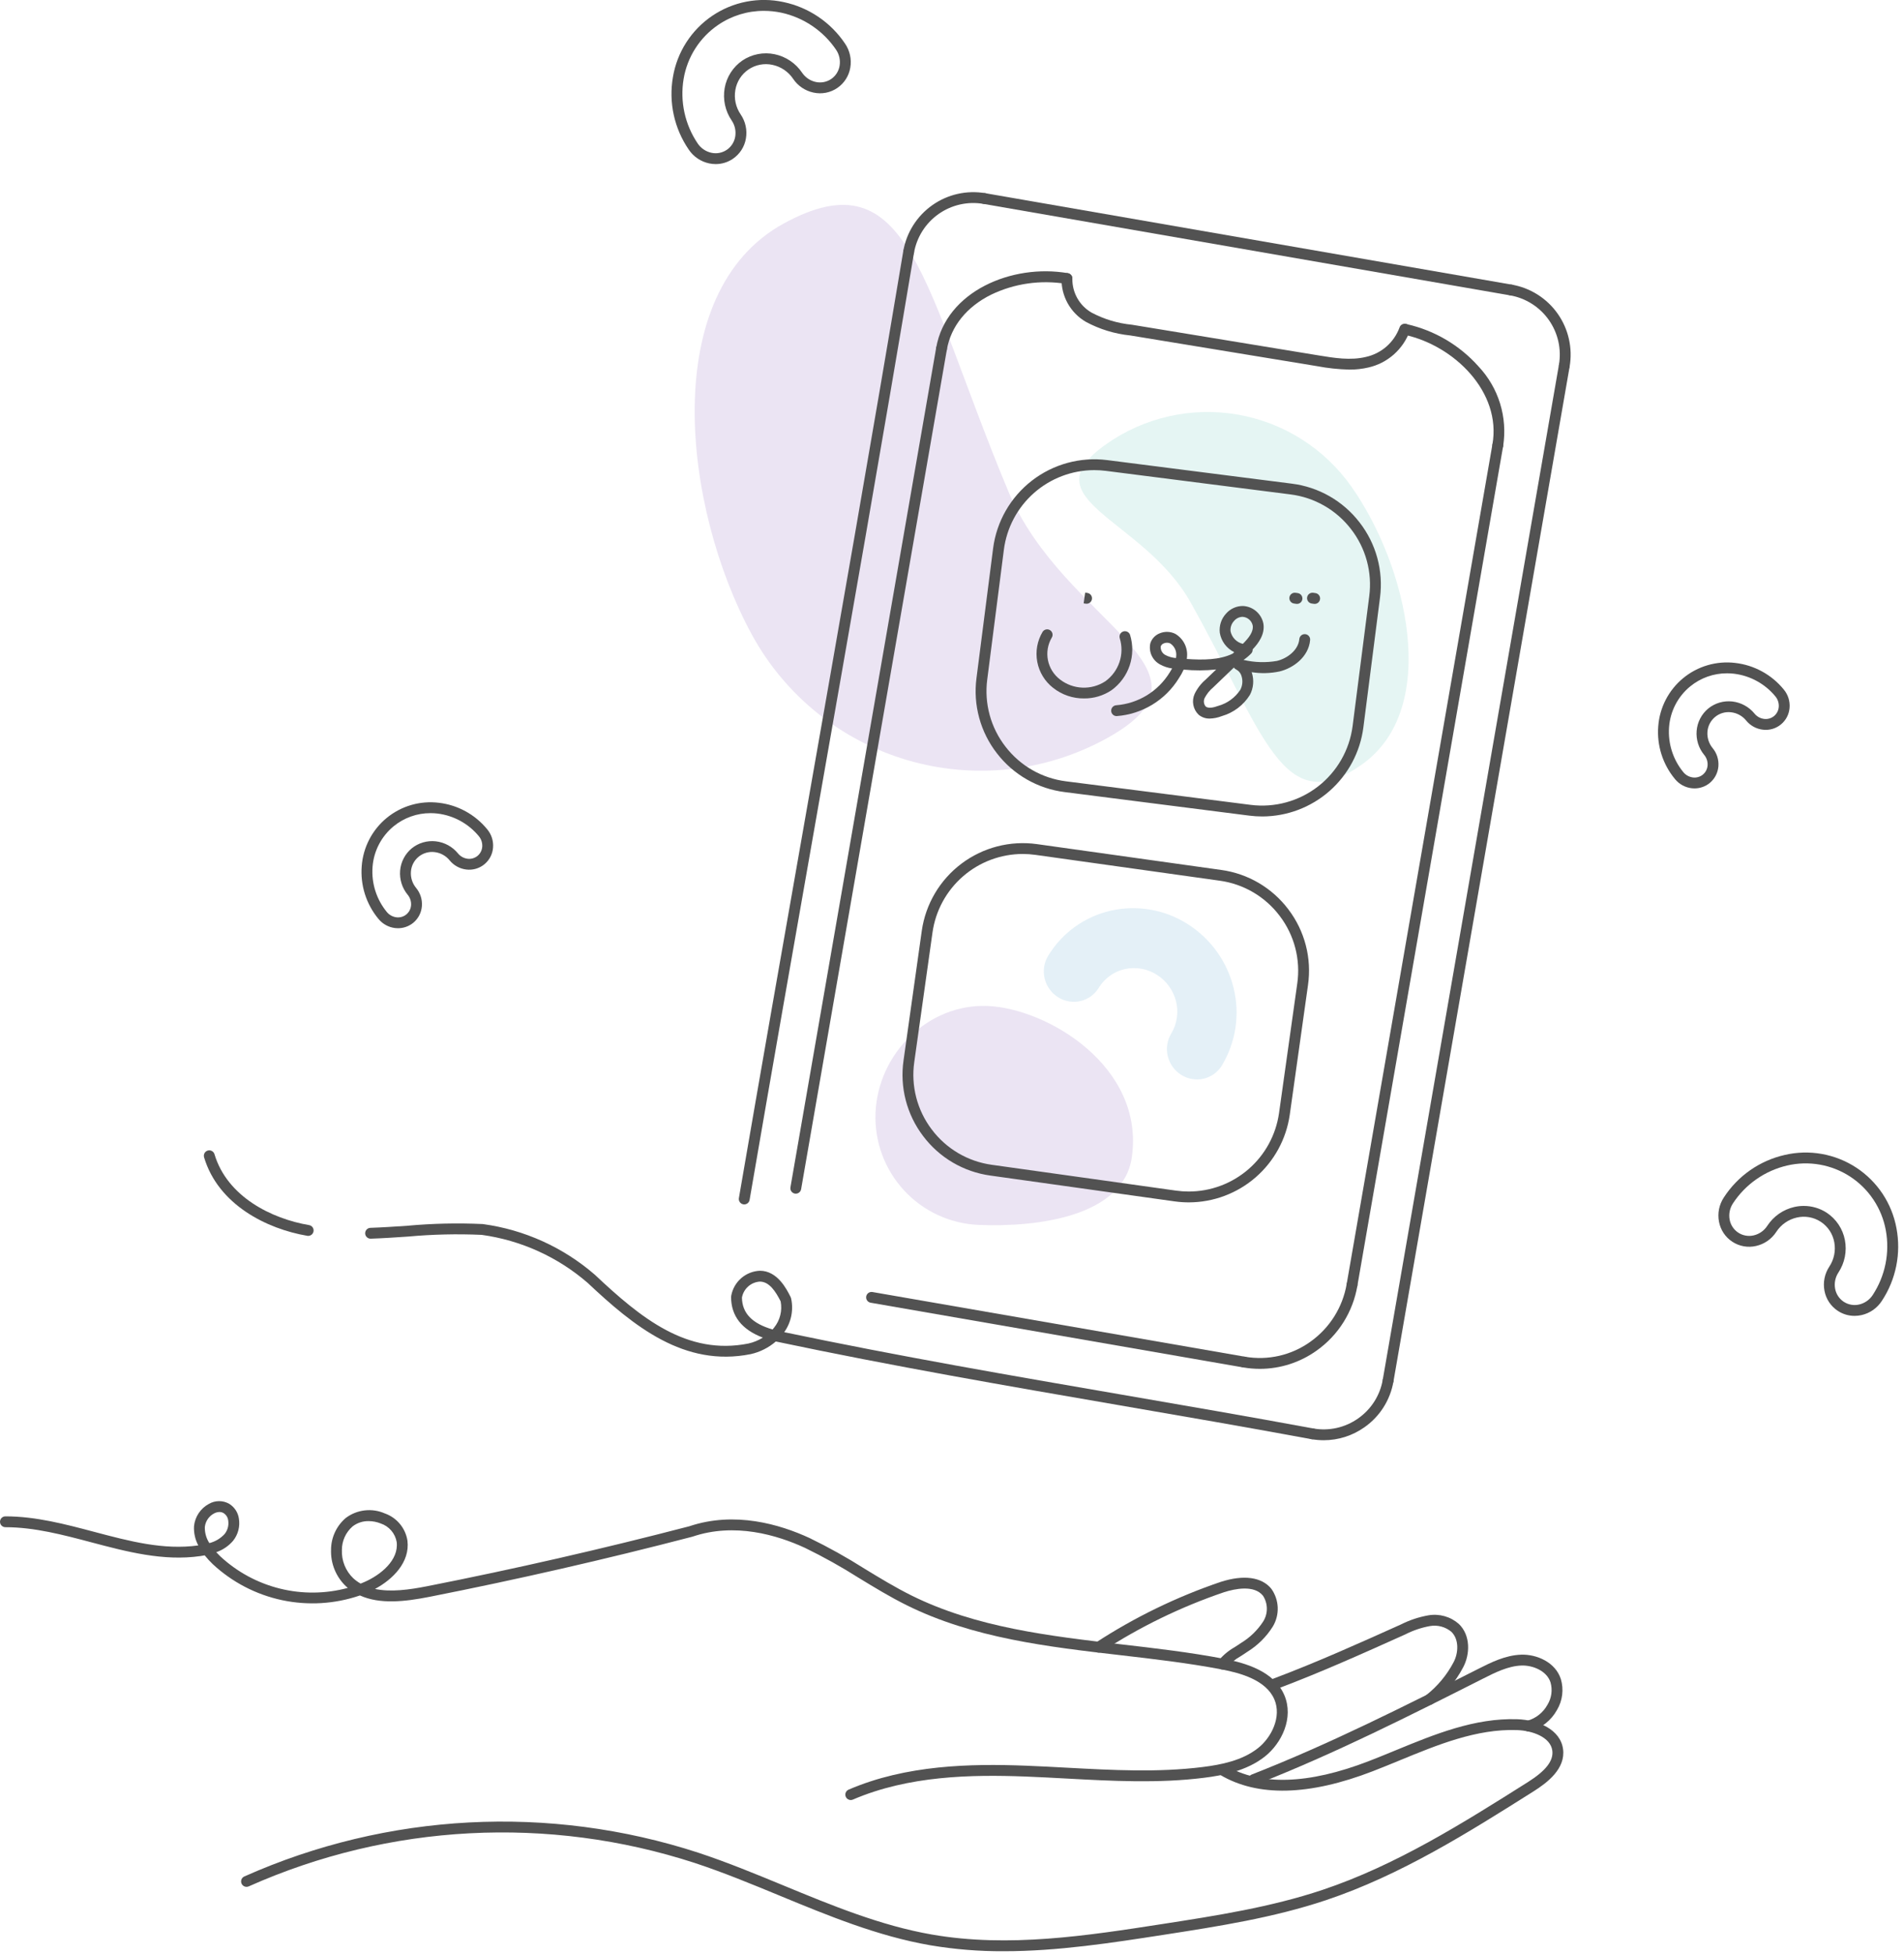 <svg width="308" height="316" viewBox="0 0 308 316" fill="none" xmlns="http://www.w3.org/2000/svg">
<g clip-path="url(#clip0_3510_10234)">
<path opacity="0.2" d="M192.599 97.423C184.905 83.721 166.112 80.876 178.958 71.824C182.013 69.672 185.461 68.142 189.107 67.323C192.753 66.503 196.524 66.41 200.206 67.048C203.888 67.686 207.408 69.043 210.565 71.041C213.723 73.039 216.455 75.64 218.608 78.695C227.659 91.541 233.119 114.61 220.273 123.662C207.427 132.714 204.472 118.569 192.599 97.423Z" fill="#7DCEC3"/>
<path opacity="0.2" d="M163.121 79.479C172.114 100.973 199.306 108.37 178.842 119.509C169.015 124.858 157.465 126.084 146.734 122.918C136.002 119.751 126.968 112.451 121.619 102.624C110.48 82.159 106.376 47.251 126.841 36.112C147.305 24.973 149.243 46.309 163.121 79.479Z" fill="#9F7AC6"/>
<path opacity="0.2" d="M183.085 187.184C181.701 196.705 167.915 198.502 158.302 198.097C153.686 197.902 149.336 195.882 146.21 192.48C143.083 189.078 141.436 184.574 141.631 179.958C142.036 170.345 150.183 162.287 159.795 162.692C169.408 163.098 185.221 172.491 183.085 187.184Z" fill="#9F7AC6"/>
<path opacity="0.2" d="M189.465 167.146L189.466 167.146C190.401 165.59 190.682 163.727 190.246 161.965C189.807 160.173 188.691 158.622 187.131 157.638C186.367 157.153 185.516 156.823 184.626 156.667C183.735 156.511 182.822 156.532 181.939 156.73C181.072 156.926 180.253 157.295 179.532 157.814C178.81 158.334 178.2 158.993 177.739 159.753L177.738 159.754C177.412 160.292 176.981 160.76 176.47 161.128C175.96 161.497 175.38 161.759 174.766 161.899C174.152 162.037 173.517 162.052 172.897 161.944C172.277 161.837 171.684 161.608 171.153 161.271C170.068 160.585 169.292 159.504 168.988 158.257C168.681 157.009 168.882 155.69 169.545 154.589C170.659 152.751 172.131 151.156 173.874 149.899C175.617 148.642 177.596 147.749 179.691 147.273C181.802 146.8 183.985 146.747 186.116 147.118C188.247 147.489 190.284 148.277 192.11 149.437C195.841 151.793 198.51 155.506 199.554 159.793C200.604 164.052 199.922 168.554 197.658 172.31C197.332 172.849 196.901 173.316 196.39 173.685C195.879 174.053 195.3 174.315 194.686 174.455C194.072 174.593 193.437 174.609 192.817 174.501C192.197 174.393 191.604 174.164 191.073 173.827C189.988 173.141 189.212 172.061 188.908 170.813C188.601 169.565 188.801 168.246 189.465 167.146Z" fill="#79B8D8"/>
<path d="M162.376 315.56C158.377 315.581 154.384 315.256 150.441 314.589C141.973 313.117 133.919 309.791 126.131 306.574C121.658 304.727 117.033 302.817 112.394 301.286C88.702 293.582 62.996 294.93 40.24 305.07C40.135 305.117 40.022 305.143 39.906 305.147C39.791 305.15 39.677 305.131 39.569 305.091C39.461 305.05 39.362 304.988 39.278 304.909C39.194 304.83 39.127 304.735 39.08 304.63C38.984 304.418 38.976 304.177 39.059 303.959C39.141 303.741 39.307 303.565 39.519 303.47C62.676 293.152 88.835 291.78 112.944 299.62C117.644 301.17 122.299 303.093 126.801 304.952C134.501 308.132 142.464 311.421 150.742 312.86C163.159 315.019 175.836 313.053 188.094 311.15C196.683 309.818 205.564 308.439 213.919 305.645C225.842 301.657 236.67 294.825 247.142 288.217C250.064 286.374 251.324 284.753 251.109 283.116C250.825 280.956 247.938 279.88 245.376 279.794C238.858 279.574 232.537 282.178 226.425 284.693C224.995 285.281 223.517 285.889 222.06 286.452C211.747 290.433 203.442 290.63 197.375 287.038C197.175 286.92 197.03 286.727 196.972 286.501C196.915 286.276 196.949 286.037 197.067 285.836C197.126 285.737 197.204 285.65 197.296 285.581C197.388 285.512 197.493 285.462 197.605 285.433C197.716 285.405 197.832 285.398 197.946 285.415C198.061 285.431 198.17 285.469 198.269 285.528C203.851 288.833 211.642 288.593 221.428 284.815C222.867 284.259 224.336 283.655 225.757 283.07C232.041 280.484 238.54 277.813 245.435 278.04C248.823 278.153 252.429 279.696 252.849 282.887C253.263 286.036 250.325 288.285 248.078 289.702C237.519 296.365 226.599 303.255 214.475 307.31C205.98 310.151 197.024 311.54 188.363 312.885C179.842 314.207 171.121 315.56 162.376 315.56Z" fill="#525252"/>
<path d="M202.807 288.676C202.63 288.676 202.457 288.622 202.311 288.522C202.165 288.422 202.053 288.28 201.989 288.115C201.905 287.898 201.91 287.657 202.004 287.445C202.097 287.232 202.271 287.065 202.487 286.981C215.069 282.059 227.303 275.877 239.133 269.897C241.179 268.864 243.497 267.692 246.056 267.602C248.604 267.507 251.632 268.841 252.492 271.552C252.737 272.381 252.808 273.251 252.702 274.108C252.595 274.965 252.312 275.791 251.871 276.534C251.408 277.375 250.781 278.115 250.027 278.709C249.273 279.304 248.406 279.74 247.48 279.993C247.254 280.049 247.016 280.013 246.816 279.892C246.617 279.772 246.473 279.578 246.417 279.352C246.389 279.241 246.384 279.124 246.401 279.01C246.418 278.896 246.458 278.787 246.517 278.688C246.577 278.59 246.655 278.504 246.748 278.435C246.841 278.367 246.946 278.317 247.058 278.289C247.752 278.096 248.4 277.765 248.964 277.316C249.527 276.867 249.995 276.31 250.339 275.676C250.662 275.143 250.871 274.548 250.954 273.93C251.036 273.311 250.99 272.683 250.819 272.083C250.23 270.225 247.958 269.292 246.118 269.356C243.944 269.432 241.809 270.512 239.925 271.464C228.142 277.418 215.961 283.575 203.397 288.509L203.398 288.511L203.121 288.618C203.021 288.656 202.915 288.676 202.807 288.676Z" fill="#525252"/>
<path d="M231.206 275.746C231.062 275.746 230.92 275.711 230.793 275.643C230.665 275.575 230.557 275.477 230.477 275.357C230.347 275.164 230.299 274.927 230.345 274.699C230.39 274.47 230.524 274.269 230.717 274.14C232.55 272.695 234.058 270.881 235.142 268.814C235.924 267.345 236.058 265.12 234.768 263.888C234.29 263.494 233.733 263.207 233.134 263.05C232.535 262.892 231.909 262.867 231.299 262.976C229.911 263.23 228.568 263.686 227.312 264.328C220.545 267.37 213.548 270.516 206.451 273.179C206.234 273.26 205.993 273.252 205.782 273.157C205.571 273.061 205.406 272.886 205.323 272.669C205.24 272.452 205.247 272.212 205.342 272C205.436 271.788 205.61 271.622 205.827 271.538L206.101 271.433C206.123 271.424 206.146 271.416 206.169 271.41C213.1 268.794 219.957 265.71 226.592 262.727C228.005 262.011 229.517 261.508 231.078 261.235C231.946 261.088 232.837 261.136 233.684 261.375C234.532 261.614 235.316 262.039 235.979 262.619C237.916 264.466 237.804 267.549 236.692 269.638C235.472 271.96 233.767 273.992 231.694 275.598C231.55 275.695 231.38 275.746 231.206 275.746Z" fill="#525252"/>
<path d="M137.624 291.108C137.452 291.108 137.285 291.058 137.141 290.964C136.998 290.87 136.885 290.735 136.818 290.578C136.726 290.364 136.722 290.123 136.808 289.906C136.894 289.69 137.063 289.517 137.277 289.425C146.605 285.407 157.007 285.213 165.952 285.554C168.178 285.639 170.441 285.762 172.629 285.881C179.852 286.272 187.321 286.677 194.562 285.768C197.544 285.393 200.939 284.736 203.512 282.703C205.683 280.988 207.345 277.65 206.149 274.84C204.811 271.698 200.644 270.565 197.625 269.987C192.232 268.953 186.617 268.304 181.187 267.675C169.479 266.32 157.372 264.919 146.65 259.592C143.994 258.273 141.433 256.714 138.956 255.205C136.139 253.418 133.224 251.79 130.224 250.331C125.679 248.23 118.835 246.208 112.04 248.507C112.02 248.514 112 248.52 111.98 248.525C97.968 252.176 83.666 255.447 69.47 258.247C65.502 259.029 61.463 259.487 58.226 258.023C54.169 259.412 49.812 259.675 45.618 258.782C41.424 257.89 37.55 255.876 34.411 252.955C33.947 252.513 33.514 252.04 33.115 251.539C32.889 251.582 32.656 251.621 32.416 251.655C26.421 252.515 20.499 250.947 14.772 249.429C10.239 248.228 5.551 246.985 0.907 246.985H0.878C0.645 246.985 0.422 246.893 0.257 246.729C0.093 246.564 0 246.341 4.52629e-07 246.109C-0 245.876 0.092 245.653 0.256 245.488C0.421 245.323 0.644 245.231 0.877 245.23H0.907C5.78 245.23 10.579 246.502 15.221 247.732C21.003 249.265 26.465 250.712 32.075 249.931C31.569 248.979 31.33 247.907 31.383 246.83C31.457 246.075 31.716 245.35 32.137 244.718C32.558 244.087 33.129 243.57 33.798 243.212C34.294 242.925 34.857 242.772 35.431 242.77C36.004 242.767 36.569 242.914 37.068 243.196C37.488 243.453 37.847 243.8 38.12 244.211C38.392 244.622 38.57 245.088 38.642 245.575C38.748 246.209 38.72 246.857 38.558 247.479C38.397 248.1 38.106 248.681 37.705 249.183C36.977 250.029 36.038 250.666 34.982 251.029C35.181 251.248 35.396 251.468 35.627 251.69C38.351 254.223 41.674 256.021 45.284 256.915C48.895 257.81 52.673 257.77 56.265 256.801C56.171 256.724 56.079 256.645 55.987 256.562C55.182 255.804 54.549 254.882 54.129 253.858C53.709 252.835 53.513 251.734 53.553 250.628C53.556 249.65 53.77 248.684 54.182 247.797C54.593 246.91 55.192 246.123 55.937 245.489C56.83 244.817 57.887 244.395 58.998 244.267C60.109 244.138 61.233 244.308 62.257 244.759C63.205 245.095 64.046 245.681 64.689 246.455C65.332 247.229 65.754 248.162 65.91 249.156C66.344 252.647 63.541 255.427 60.662 256.969C63.186 257.508 66.172 257.108 69.13 256.524C83.281 253.734 97.539 250.473 111.507 246.834C118.841 244.366 126.132 246.506 130.961 248.738C134.022 250.224 136.996 251.883 139.869 253.707C142.314 255.196 144.843 256.735 147.43 258.02C157.878 263.211 169.83 264.594 181.389 265.932C186.851 266.564 192.499 267.217 197.956 268.263C201.368 268.917 206.098 270.239 207.764 274.153C209.317 277.803 207.348 281.91 204.6 284.081C201.672 286.394 197.814 287.128 194.781 287.509C187.383 288.439 179.834 288.029 172.534 287.633C170.353 287.515 168.097 287.392 165.885 287.308C157.136 286.975 146.977 287.158 137.971 291.036C137.861 291.084 137.743 291.108 137.624 291.108ZM59.639 246C58.701 245.98 57.785 246.281 57.041 246.853C56.494 247.328 56.056 247.915 55.756 248.574C55.457 249.234 55.304 249.95 55.307 250.674C55.272 251.526 55.42 252.376 55.739 253.167C56.059 253.957 56.544 254.67 57.162 255.258C57.522 255.582 57.916 255.867 58.338 256.107C58.546 256.024 58.753 255.938 58.959 255.848C61.59 254.696 64.533 252.309 64.168 249.373C64.048 248.691 63.745 248.053 63.294 247.528C62.842 247.002 62.257 246.608 61.601 246.387C60.977 246.134 60.312 246.003 59.639 246ZM35.499 244.525C35.191 244.533 34.889 244.615 34.619 244.763C34.214 244.979 33.867 245.29 33.608 245.67C33.35 246.049 33.187 246.486 33.135 246.942C33.107 247.867 33.362 248.779 33.868 249.555C34.825 249.316 35.69 248.798 36.352 248.065C36.592 247.759 36.766 247.407 36.862 247.031C36.959 246.654 36.977 246.262 36.914 245.879C36.883 245.641 36.802 245.414 36.674 245.212C36.547 245.01 36.376 244.838 36.175 244.708C35.971 244.587 35.737 244.523 35.499 244.525Z" fill="#525252"/>
<path d="M197.79 270.002C197.586 270.003 197.387 269.931 197.23 269.8C197.051 269.651 196.938 269.437 196.917 269.206C196.896 268.974 196.967 268.743 197.116 268.564C197.839 267.694 198.714 266.96 199.698 266.4C200.027 266.192 200.367 265.977 200.76 265.704C202.207 264.826 203.436 263.631 204.355 262.21C204.742 261.583 204.942 260.858 204.931 260.121C204.921 259.384 204.7 258.665 204.295 258.049C202.852 256.288 199.754 256.943 198.036 257.489C191.048 259.86 184.385 263.098 178.202 267.127C178.105 267.189 177.997 267.231 177.884 267.251C177.77 267.271 177.654 267.269 177.541 267.244C177.429 267.22 177.322 267.173 177.228 267.107C177.133 267.041 177.053 266.957 176.991 266.86C176.865 266.663 176.823 266.426 176.873 266.198C176.923 265.971 177.062 265.773 177.258 265.648C183.569 261.537 190.371 258.234 197.504 255.817C201.202 254.64 204.096 255.038 205.652 256.937C206.286 257.822 206.646 258.873 206.689 259.961C206.731 261.049 206.454 262.125 205.892 263.058C204.847 264.719 203.434 266.118 201.762 267.145C201.337 267.441 200.964 267.676 200.635 267.884C199.807 268.346 199.071 268.957 198.466 269.686C198.383 269.785 198.28 269.865 198.163 269.92C198.047 269.974 197.919 270.003 197.79 270.002Z" fill="#525252"/>
<path d="M49.854 199.872C49.804 199.872 49.755 199.868 49.706 199.859C43.137 198.744 35.302 194.824 33.013 187.165C32.98 187.054 32.969 186.939 32.981 186.824C32.993 186.709 33.027 186.598 33.082 186.497C33.137 186.395 33.211 186.306 33.3 186.233C33.39 186.16 33.492 186.106 33.603 186.073C33.826 186.006 34.066 186.031 34.271 186.142C34.476 186.252 34.628 186.439 34.695 186.662C36.754 193.551 43.951 197.102 50 198.129C50.229 198.168 50.434 198.297 50.569 198.486C50.703 198.676 50.757 198.911 50.718 199.141C50.683 199.345 50.578 199.531 50.42 199.664C50.261 199.798 50.061 199.871 49.854 199.872Z" fill="#525252"/>
<path d="M212.298 232.761C212.244 232.761 212.19 232.756 212.137 232.746C201.761 230.828 191.311 229.027 181.206 227.286C163.179 224.179 144.542 220.967 125.501 216.951C124.333 217.958 122.935 218.661 121.43 218.996C110.69 221.145 102.512 214.48 95.056 207.464C90.217 203.275 84.266 200.58 77.925 199.707C73.953 199.529 69.975 199.621 66.016 199.983C64.022 200.118 61.96 200.259 59.977 200.324C59.862 200.328 59.747 200.309 59.639 200.269C59.531 200.228 59.432 200.167 59.348 200.088C59.264 200.009 59.196 199.915 59.148 199.81C59.101 199.705 59.075 199.592 59.071 199.477C59.067 199.361 59.086 199.246 59.127 199.139C59.167 199.031 59.228 198.932 59.307 198.848C59.386 198.763 59.48 198.696 59.585 198.648C59.69 198.6 59.803 198.574 59.919 198.57C61.871 198.506 63.918 198.367 65.897 198.232C69.945 197.862 74.013 197.77 78.073 197.958C78.088 197.959 78.104 197.96 78.119 197.962C84.811 198.873 91.094 201.712 96.2 206.133C96.213 206.144 96.227 206.156 96.24 206.168C103.663 213.155 111.148 219.261 121.068 217.279C121.894 217.094 122.684 216.771 123.404 216.325C119.984 215.026 118.264 212.82 118.264 209.745C118.264 209.673 118.273 209.602 118.29 209.532C118.493 208.437 119.061 207.443 119.901 206.712C120.742 205.981 121.806 205.558 122.919 205.51C125.77 205.51 127.263 208.497 127.9 209.772C127.933 209.837 127.957 209.905 127.972 209.975C128.18 210.913 128.188 211.885 127.996 212.828C127.804 213.77 127.416 214.661 126.858 215.444C145.503 219.352 163.798 222.505 181.504 225.556C191.615 227.299 202.07 229.1 212.457 231.021C212.57 231.042 212.678 231.085 212.774 231.147C212.871 231.21 212.954 231.291 213.02 231.386C213.085 231.481 213.131 231.588 213.155 231.701C213.179 231.813 213.181 231.93 213.16 232.043C213.123 232.244 213.016 232.426 212.859 232.558C212.701 232.689 212.503 232.761 212.298 232.761ZM120.02 209.854C120.064 212.38 121.646 214.03 124.975 215.007C125.059 214.911 125.139 214.814 125.216 214.715C125.694 214.126 126.037 213.44 126.221 212.704C126.405 211.969 126.425 211.202 126.281 210.458C125.474 208.862 124.443 207.265 122.919 207.265C122.215 207.309 121.547 207.588 121.021 208.058C120.496 208.528 120.143 209.16 120.02 209.854Z" fill="#525252"/>
<path d="M214.135 232.919C213.469 232.919 212.804 232.861 212.147 232.747C212.034 232.727 211.925 232.686 211.828 232.624C211.731 232.562 211.646 232.482 211.58 232.388C211.514 232.294 211.466 232.187 211.441 232.075C211.416 231.962 211.413 231.846 211.433 231.733C211.453 231.619 211.495 231.51 211.556 231.413C211.618 231.316 211.698 231.231 211.792 231.165C211.886 231.099 211.993 231.052 212.105 231.026C212.218 231.001 212.334 230.998 212.448 231.018C213.705 231.24 214.994 231.21 216.24 230.931C217.485 230.651 218.663 230.127 219.705 229.389C220.751 228.657 221.642 227.725 222.325 226.646C223.008 225.567 223.471 224.364 223.686 223.105C223.705 222.992 223.747 222.883 223.809 222.786C223.871 222.688 223.951 222.604 224.045 222.538C224.139 222.471 224.245 222.424 224.358 222.399C224.47 222.374 224.587 222.371 224.7 222.391C224.93 222.431 225.134 222.56 225.268 222.75C225.402 222.94 225.455 223.176 225.415 223.405C225.161 224.891 224.615 226.312 223.808 227.586C223.002 228.859 221.951 229.96 220.716 230.824C218.792 232.187 216.492 232.919 214.135 232.919Z" fill="#525252"/>
<path d="M224.552 224.133C224.501 224.133 224.45 224.129 224.4 224.12C224.287 224.1 224.178 224.059 224.081 223.997C223.983 223.935 223.899 223.855 223.833 223.761C223.767 223.667 223.719 223.56 223.694 223.448C223.669 223.335 223.666 223.219 223.686 223.106L252.179 59.003C252.199 58.889 252.241 58.781 252.302 58.683C252.364 58.586 252.444 58.502 252.539 58.435C252.633 58.369 252.739 58.322 252.852 58.297C252.964 58.271 253.081 58.269 253.194 58.288C253.308 58.308 253.416 58.35 253.513 58.412C253.611 58.473 253.695 58.554 253.761 58.648C253.828 58.742 253.875 58.848 253.9 58.961C253.925 59.073 253.928 59.19 253.908 59.303L225.415 223.406C225.38 223.609 225.274 223.794 225.116 223.927C224.958 224.06 224.758 224.133 224.552 224.133Z" fill="#525252"/>
<path d="M253.045 60.03C252.994 60.03 252.944 60.026 252.894 60.017C252.665 59.977 252.46 59.848 252.326 59.658C252.192 59.468 252.139 59.232 252.179 59.002C252.617 56.463 252.03 53.854 250.547 51.747C249.063 49.641 246.805 48.208 244.266 47.765C244.037 47.725 243.833 47.595 243.699 47.405C243.565 47.215 243.512 46.979 243.552 46.75C243.592 46.521 243.721 46.316 243.911 46.182C244.102 46.048 244.337 45.996 244.567 46.035C247.563 46.559 250.23 48.25 251.981 50.737C253.732 53.225 254.425 56.305 253.908 59.303C253.873 59.506 253.767 59.691 253.609 59.824C253.451 59.957 253.251 60.03 253.045 60.03Z" fill="#525252"/>
<path d="M244.418 47.778C244.367 47.778 244.317 47.773 244.267 47.765L159.09 32.975C158.976 32.956 158.868 32.914 158.77 32.852C158.673 32.791 158.589 32.71 158.522 32.616C158.456 32.522 158.409 32.415 158.384 32.303C158.358 32.191 158.356 32.074 158.375 31.961C158.415 31.732 158.545 31.528 158.735 31.394C158.925 31.26 159.161 31.207 159.39 31.246L244.567 46.036C244.68 46.055 244.789 46.097 244.886 46.159C244.984 46.221 245.068 46.301 245.134 46.395C245.2 46.489 245.247 46.596 245.273 46.708C245.298 46.821 245.301 46.937 245.281 47.05C245.246 47.254 245.14 47.438 244.982 47.571C244.824 47.704 244.624 47.778 244.418 47.778Z" fill="#525252"/>
<path d="M146.988 41.616C146.937 41.616 146.887 41.611 146.837 41.603C146.607 41.563 146.403 41.434 146.269 41.243C146.135 41.053 146.083 40.817 146.122 40.588C146.646 37.592 148.338 34.925 150.825 33.174C153.312 31.423 156.392 30.729 159.39 31.246C159.619 31.286 159.823 31.415 159.957 31.606C160.091 31.796 160.144 32.032 160.104 32.261C160.064 32.49 159.935 32.694 159.745 32.828C159.555 32.962 159.319 33.015 159.09 32.975C156.55 32.537 153.941 33.124 151.834 34.608C149.727 36.091 148.295 38.35 147.852 40.888C147.816 41.092 147.71 41.276 147.552 41.409C147.394 41.542 147.195 41.615 146.988 41.616Z" fill="#525252"/>
<path d="M120.393 194.782C120.343 194.782 120.293 194.777 120.244 194.769C120.014 194.729 119.81 194.601 119.676 194.411C119.541 194.22 119.488 193.985 119.527 193.755C123.088 173.047 126.773 152.096 130.337 131.835C135.593 101.952 141.029 71.051 146.121 40.594C146.16 40.365 146.288 40.16 146.477 40.025C146.667 39.889 146.902 39.835 147.131 39.873C147.245 39.892 147.354 39.933 147.451 39.994C147.549 40.055 147.634 40.135 147.701 40.229C147.768 40.323 147.816 40.429 147.842 40.541C147.867 40.653 147.871 40.77 147.852 40.883C142.759 71.347 137.323 102.252 132.065 132.139C128.502 152.398 124.817 173.348 121.257 194.053C121.222 194.257 121.116 194.442 120.958 194.575C120.8 194.708 120.6 194.781 120.393 194.782Z" fill="#525252"/>
<path d="M201.224 221.152C201.174 221.152 201.123 221.147 201.073 221.139L140.836 210.679C140.722 210.66 140.614 210.618 140.516 210.556C140.419 210.495 140.335 210.414 140.269 210.32C140.202 210.226 140.155 210.119 140.13 210.007C140.104 209.895 140.102 209.778 140.121 209.665C140.141 209.551 140.183 209.443 140.245 209.345C140.306 209.248 140.387 209.164 140.481 209.097C140.575 209.031 140.681 208.984 140.794 208.959C140.906 208.934 141.022 208.931 141.136 208.951L201.373 219.41C201.487 219.429 201.596 219.471 201.693 219.533C201.79 219.594 201.874 219.675 201.941 219.769C202.007 219.863 202.054 219.97 202.08 220.082C202.105 220.194 202.108 220.311 202.088 220.424C202.053 220.628 201.947 220.812 201.789 220.945C201.631 221.078 201.431 221.151 201.224 221.152Z" fill="#525252"/>
<path d="M203.808 221.376C202.891 221.376 201.976 221.296 201.073 221.139C200.96 221.119 200.851 221.077 200.754 221.016C200.656 220.954 200.572 220.874 200.506 220.78C200.439 220.685 200.392 220.579 200.367 220.467C200.342 220.354 200.339 220.238 200.359 220.124C200.378 220.011 200.42 219.902 200.482 219.805C200.543 219.707 200.623 219.623 200.718 219.557C200.812 219.49 200.918 219.443 201.031 219.418C201.143 219.393 201.26 219.39 201.373 219.41C203.217 219.733 205.106 219.683 206.931 219.265C208.755 218.847 210.477 218.068 211.996 216.974C215.104 214.76 217.208 211.404 217.847 207.642C217.866 207.528 217.908 207.419 217.97 207.322C218.031 207.224 218.111 207.14 218.206 207.074C218.3 207.007 218.406 206.96 218.519 206.935C218.631 206.91 218.748 206.907 218.861 206.927C218.975 206.947 219.083 206.989 219.181 207.05C219.278 207.112 219.363 207.192 219.429 207.287C219.495 207.381 219.542 207.487 219.568 207.6C219.593 207.712 219.596 207.828 219.576 207.942C218.86 212.159 216.5 215.921 213.016 218.402C210.333 220.332 207.113 221.372 203.808 221.376Z" fill="#525252"/>
<path d="M218.713 208.669C218.662 208.669 218.611 208.664 218.561 208.656C218.448 208.636 218.339 208.594 218.242 208.532C218.145 208.471 218.06 208.391 217.994 208.296C217.928 208.202 217.881 208.096 217.855 207.983C217.83 207.871 217.827 207.755 217.847 207.641L241.419 71.883C241.438 71.769 241.48 71.66 241.542 71.563C241.604 71.466 241.684 71.381 241.778 71.315C241.872 71.249 241.979 71.201 242.091 71.176C242.204 71.151 242.32 71.149 242.434 71.168C242.547 71.188 242.656 71.23 242.753 71.292C242.85 71.353 242.935 71.434 243.001 71.528C243.067 71.622 243.115 71.728 243.14 71.841C243.165 71.953 243.168 72.07 243.148 72.183L219.576 207.941C219.541 208.145 219.435 208.329 219.277 208.462C219.119 208.595 218.919 208.668 218.713 208.669Z" fill="#525252"/>
<path d="M152.303 57.287C152.253 57.287 152.202 57.282 152.152 57.274C151.923 57.234 151.719 57.105 151.585 56.914C151.451 56.724 151.398 56.488 151.438 56.259C153.029 47.097 163.739 42.616 172.744 44.179C172.973 44.219 173.178 44.348 173.312 44.539C173.446 44.729 173.499 44.965 173.459 45.194C173.419 45.423 173.29 45.627 173.099 45.761C172.909 45.895 172.673 45.948 172.444 45.908C168.325 45.236 164.098 45.844 160.335 47.652C156.369 49.619 153.823 52.782 153.167 56.559C153.131 56.763 153.025 56.947 152.867 57.08C152.709 57.214 152.51 57.287 152.303 57.287Z" fill="#525252"/>
<path d="M242.285 72.91C242.233 72.91 242.181 72.906 242.13 72.897C242.016 72.876 241.908 72.834 241.811 72.772C241.714 72.71 241.63 72.629 241.564 72.535C241.498 72.44 241.451 72.334 241.426 72.221C241.402 72.109 241.399 71.993 241.42 71.879C242.918 63.454 235.29 55.908 227.225 54.147C227.113 54.122 227.006 54.076 226.912 54.01C226.817 53.944 226.736 53.861 226.674 53.764C226.612 53.667 226.569 53.558 226.549 53.445C226.529 53.331 226.531 53.215 226.555 53.102C226.58 52.99 226.627 52.883 226.692 52.789C226.758 52.694 226.842 52.613 226.939 52.551C227.036 52.489 227.144 52.446 227.257 52.426C227.371 52.406 227.487 52.408 227.6 52.432C232.079 53.448 236.128 55.839 239.18 59.271C240.784 60.977 241.976 63.029 242.664 65.268C243.352 67.507 243.517 69.873 243.148 72.186C243.112 72.389 243.005 72.573 242.848 72.705C242.69 72.837 242.491 72.91 242.285 72.91Z" fill="#525252"/>
<path d="M128.73 193.045C128.679 193.045 128.629 193.04 128.579 193.032C128.465 193.012 128.357 192.97 128.26 192.908C128.162 192.847 128.078 192.766 128.011 192.672C127.945 192.578 127.898 192.472 127.873 192.359C127.848 192.247 127.845 192.13 127.865 192.017L151.437 56.259C151.476 56.029 151.606 55.825 151.796 55.691C151.986 55.557 152.222 55.504 152.451 55.544C152.68 55.584 152.885 55.713 153.019 55.904C153.153 56.094 153.205 56.33 153.166 56.559L129.594 192.317C129.558 192.521 129.452 192.705 129.294 192.838C129.136 192.971 128.937 193.044 128.73 193.045Z" fill="#525252"/>
<path d="M218.262 59.774C216.505 59.729 214.755 59.541 213.029 59.212L182.832 54.25C180.311 53.996 177.866 53.245 175.637 52.04C174.411 51.322 173.4 50.289 172.71 49.046C172.021 47.804 171.679 46.399 171.719 44.979C171.736 44.747 171.845 44.531 172.021 44.379C172.197 44.227 172.427 44.151 172.659 44.168C172.774 44.177 172.886 44.208 172.989 44.26C173.092 44.312 173.183 44.383 173.259 44.47C173.334 44.558 173.391 44.659 173.427 44.768C173.463 44.878 173.478 44.993 173.469 45.108C173.458 46.208 173.739 47.291 174.283 48.248C174.827 49.204 175.615 49.998 176.566 50.55C178.6 51.63 180.825 52.298 183.116 52.519L213.314 57.48C215.84 57.895 218.452 58.324 220.943 57.727C222.179 57.455 223.326 56.876 224.279 56.044C225.231 55.211 225.959 54.152 226.395 52.964C226.465 52.743 226.622 52.558 226.828 52.452C227.035 52.345 227.276 52.325 227.498 52.396C227.607 52.431 227.709 52.487 227.797 52.562C227.885 52.636 227.957 52.727 228.01 52.829C228.063 52.932 228.095 53.044 228.105 53.158C228.114 53.273 228.101 53.389 228.066 53.499C227.536 54.973 226.643 56.289 225.47 57.327C224.296 58.364 222.88 59.089 221.352 59.434C220.339 59.668 219.302 59.783 218.262 59.774Z" fill="#525252"/>
<path d="M204.188 132.041C203.485 132.041 202.783 131.996 202.086 131.907L172.232 128.099C170.082 127.832 168.007 127.14 166.126 126.065C164.245 124.991 162.596 123.553 161.273 121.837C159.943 120.13 158.965 118.175 158.397 116.086C157.828 113.997 157.68 111.816 157.96 109.67L158.831 109.781L157.96 109.67L160.652 88.665C161.216 84.329 163.476 80.395 166.936 77.723C170.395 75.051 174.774 73.859 179.11 74.41L208.964 78.218C211.114 78.486 213.189 79.177 215.07 80.251C216.951 81.326 218.601 82.763 219.923 84.48C221.253 86.187 222.231 88.142 222.8 90.231C223.368 92.32 223.517 94.501 223.236 96.647L220.544 117.653C220.027 121.627 218.082 125.278 215.073 127.925C212.064 130.572 208.196 132.035 204.188 132.041ZM177.01 76.031C173.428 76.036 169.971 77.343 167.282 79.708C164.592 82.073 162.855 85.336 162.393 88.887L159.701 109.893C159.45 111.81 159.583 113.759 160.091 115.625C160.599 117.491 161.473 119.237 162.661 120.763C163.843 122.297 165.316 123.581 166.997 124.541C168.678 125.502 170.533 126.119 172.454 126.359L202.308 130.166C206.183 130.658 210.095 129.593 213.187 127.206C216.279 124.819 218.298 121.303 218.803 117.43L221.495 96.424C221.746 94.507 221.613 92.558 221.105 90.692C220.597 88.826 219.723 87.08 218.535 85.554C217.353 84.02 215.88 82.736 214.199 81.776C212.518 80.815 210.663 80.198 208.742 79.958L178.888 76.15C178.265 76.071 177.638 76.031 177.01 76.031Z" fill="#525252"/>
<path d="M192.309 194.452C191.538 194.452 190.769 194.398 190.006 194.291L160.201 190.115C158.055 189.82 155.988 189.103 154.121 188.005C152.253 186.907 150.622 185.45 149.321 183.717C148.012 181.993 147.058 180.026 146.515 177.931C145.973 175.835 145.851 173.652 146.159 171.51L147.028 171.632L146.159 171.51L149.11 150.539C149.727 146.211 152.035 142.305 155.528 139.675C159.02 137.046 163.413 135.91 167.743 136.514L197.547 140.691C199.694 140.985 201.76 141.702 203.628 142.8C205.495 143.898 207.127 145.355 208.427 147.088C209.737 148.812 210.69 150.779 211.233 152.875C211.776 154.97 211.897 157.153 211.59 159.296L208.639 180.266C208.078 184.199 206.118 187.798 203.119 190.403C200.12 193.009 196.282 194.446 192.309 194.452ZM165.44 138.108C161.89 138.113 158.461 139.397 155.781 141.725C153.1 144.053 151.349 147.27 150.848 150.784L147.897 171.754C147.622 173.669 147.73 175.618 148.215 177.491C148.7 179.363 149.552 181.12 150.722 182.66C151.884 184.208 153.342 185.51 155.011 186.492C156.68 187.473 158.527 188.114 160.445 188.377L190.249 192.553C190.931 192.649 191.619 192.697 192.308 192.697C195.858 192.692 199.288 191.408 201.968 189.08C204.648 186.752 206.4 183.536 206.901 180.021L209.852 159.051C210.127 157.137 210.018 155.187 209.533 153.315C209.048 151.442 208.196 149.685 207.027 148.145C205.864 146.597 204.406 145.294 202.738 144.313C201.069 143.332 199.222 142.692 197.304 142.429L167.499 138.252C166.817 138.156 166.129 138.108 165.44 138.108Z" fill="#525252"/>
<path d="M195.705 116.208C195.047 116.23 194.405 116.01 193.898 115.591C193.454 115.165 193.153 114.61 193.037 114.005C192.921 113.4 192.996 112.774 193.251 112.214C193.678 111.326 194.287 110.538 195.038 109.902L196.737 108.271C194.989 108.457 193.228 108.465 191.479 108.294C191.247 108.798 190.975 109.283 190.665 109.744C189.591 111.471 188.124 112.92 186.384 113.974C184.645 115.027 182.681 115.656 180.653 115.808C180.538 115.813 180.423 115.794 180.314 115.754C180.206 115.713 180.107 115.652 180.023 115.572C179.939 115.493 179.871 115.398 179.825 115.292C179.778 115.186 179.753 115.072 179.75 114.957C179.744 114.724 179.829 114.499 179.989 114.329C180.149 114.16 180.369 114.061 180.602 114.054C182.349 113.911 184.037 113.359 185.531 112.443C187.025 111.526 188.282 110.27 189.2 108.777C189.354 108.544 189.491 108.32 189.61 108.105C188.924 108.013 188.261 107.793 187.655 107.458C187.055 107.138 186.577 106.631 186.293 106.013C186.009 105.395 185.935 104.701 186.083 104.037C186.198 103.676 186.391 103.345 186.649 103.067C186.908 102.79 187.224 102.573 187.576 102.432C187.98 102.259 188.416 102.175 188.856 102.188C189.295 102.201 189.726 102.31 190.119 102.506C190.751 102.88 191.265 103.424 191.602 104.076C191.939 104.729 192.084 105.463 192.022 106.195C192.015 106.322 192.003 106.448 191.987 106.572C194.584 106.755 197.302 106.739 199.408 105.707L199.655 105.47C199.043 105.171 198.512 104.73 198.105 104.183C197.699 103.637 197.429 103.001 197.319 102.329C197.255 101.769 197.313 101.203 197.488 100.668C197.664 100.133 197.953 99.642 198.337 99.23C198.681 98.835 199.107 98.521 199.586 98.31C200.064 98.098 200.584 97.994 201.107 98.005C201.894 98.05 202.643 98.357 203.235 98.877C203.827 99.397 204.229 100.099 204.376 100.874C204.649 102.589 203.547 104.058 202.636 105.018C202.644 105.141 202.627 105.265 202.585 105.381C202.543 105.496 202.476 105.602 202.391 105.69C202.016 106.077 201.603 106.423 201.157 106.724C202.93 107.141 204.77 107.196 206.565 106.886C208.246 106.484 210.029 105.142 210.185 103.355C210.194 103.24 210.227 103.128 210.28 103.026C210.333 102.924 210.405 102.833 210.494 102.758C210.582 102.684 210.684 102.628 210.794 102.594C210.904 102.559 211.02 102.547 211.135 102.557C211.367 102.578 211.581 102.689 211.731 102.867C211.88 103.045 211.953 103.276 211.933 103.508C211.694 106.244 209.195 108.062 206.973 108.593C205.493 108.905 203.967 108.944 202.473 108.708C202.483 108.738 202.494 108.768 202.504 108.799C202.693 109.387 202.762 110.007 202.708 110.622C202.654 111.237 202.478 111.836 202.189 112.382C201.152 114.048 199.533 115.27 197.647 115.811C197.027 116.056 196.37 116.191 195.705 116.208ZM199.597 107.958L196.253 111.168C195.684 111.64 195.216 112.221 194.876 112.877C194.767 113.098 194.724 113.345 194.752 113.589C194.78 113.833 194.878 114.064 195.035 114.254C195.476 114.628 196.369 114.412 197.04 114.165C198.52 113.76 199.802 112.829 200.645 111.548C200.998 110.868 201.067 110.076 200.836 109.345C200.77 109.113 200.657 108.897 200.504 108.71C200.351 108.523 200.162 108.369 199.948 108.258C199.806 108.191 199.685 108.087 199.597 107.958ZM188.784 103.943C188.604 103.943 188.426 103.979 188.26 104.048C188.147 104.09 188.045 104.155 187.959 104.239C187.874 104.323 187.807 104.425 187.765 104.537C187.737 104.823 187.796 105.11 187.935 105.361C188.073 105.612 188.285 105.815 188.541 105.943C189.068 106.216 189.644 106.378 190.236 106.42C190.253 106.311 190.264 106.203 190.27 106.097C190.312 105.702 190.244 105.303 190.074 104.944C189.904 104.585 189.639 104.28 189.307 104.062C189.144 103.982 188.965 103.941 188.784 103.943ZM200.975 99.757C200.719 99.767 200.467 99.83 200.236 99.943C200.006 100.055 199.801 100.214 199.635 100.41C199.424 100.632 199.263 100.897 199.163 101.187C199.064 101.477 199.028 101.785 199.058 102.089C199.161 102.584 199.403 103.038 199.756 103.399C200.109 103.76 200.558 104.012 201.05 104.126C202.008 103.171 202.803 102.16 202.642 101.149C202.56 100.775 202.36 100.437 202.07 100.186C201.78 99.935 201.417 99.785 201.034 99.758C201.015 99.757 200.995 99.757 200.975 99.757Z" fill="#525252"/>
<path d="M175.359 112.954C173.55 112.972 171.79 112.371 170.368 111.252C169.023 110.21 168.107 108.71 167.792 107.038C167.477 105.365 167.786 103.636 168.66 102.175C168.723 102.079 168.805 101.996 168.9 101.931C168.995 101.866 169.102 101.821 169.215 101.798C169.328 101.774 169.444 101.773 169.558 101.795C169.671 101.816 169.779 101.86 169.875 101.923C169.972 101.986 170.054 102.068 170.119 102.163C170.184 102.258 170.229 102.366 170.253 102.478C170.276 102.591 170.277 102.707 170.256 102.821C170.234 102.934 170.191 103.042 170.127 103.138C169.489 104.234 169.273 105.525 169.521 106.769C169.769 108.013 170.464 109.123 171.474 109.89C172.514 110.695 173.78 111.156 175.094 111.207C176.409 111.259 177.707 110.9 178.807 110.179C179.872 109.409 180.67 108.326 181.089 107.081C181.507 105.835 181.526 104.49 181.142 103.234C181.105 103.125 181.091 103.009 181.099 102.894C181.108 102.779 181.139 102.667 181.19 102.564C181.242 102.461 181.314 102.369 181.401 102.294C181.488 102.219 181.589 102.161 181.698 102.125C181.808 102.089 181.923 102.074 182.038 102.083C182.153 102.091 182.266 102.122 182.369 102.174C182.472 102.225 182.563 102.297 182.639 102.384C182.714 102.471 182.771 102.573 182.807 102.682C183.302 104.3 183.278 106.032 182.739 107.635C182.201 109.238 181.174 110.633 179.803 111.624C178.49 112.505 176.941 112.969 175.359 112.954Z" fill="#525252"/>
<path d="M175.772 97.638C175.729 97.638 175.686 97.635 175.643 97.629L175.296 97.578L175.541 95.84L175.415 96.709L175.547 95.841L175.899 95.892C176.013 95.909 176.123 95.948 176.221 96.007C176.32 96.066 176.407 96.144 176.475 96.237C176.544 96.329 176.594 96.434 176.622 96.546C176.65 96.658 176.656 96.774 176.639 96.888C176.608 97.096 176.504 97.286 176.345 97.424C176.186 97.561 175.983 97.638 175.772 97.638Z" fill="#525252"/>
<path d="M212.67 97.664C212.628 97.664 212.585 97.661 212.544 97.655L212.185 97.603C212.071 97.586 211.962 97.547 211.863 97.488C211.764 97.429 211.677 97.351 211.609 97.258C211.54 97.166 211.49 97.061 211.462 96.949C211.434 96.837 211.428 96.721 211.445 96.607C211.479 96.377 211.603 96.17 211.79 96.031C211.977 95.892 212.211 95.833 212.441 95.867L212.794 95.918C213.025 95.951 213.232 96.075 213.372 96.261C213.511 96.448 213.571 96.682 213.537 96.912C213.507 97.121 213.403 97.311 213.244 97.45C213.085 97.588 212.881 97.664 212.67 97.664Z" fill="#525252"/>
<path d="M209.807 97.664C209.764 97.664 209.722 97.661 209.68 97.655L209.322 97.603C209.208 97.586 209.098 97.547 208.999 97.488C208.9 97.429 208.814 97.351 208.745 97.258C208.677 97.166 208.627 97.061 208.599 96.949C208.571 96.837 208.565 96.721 208.582 96.607C208.616 96.377 208.74 96.17 208.927 96.031C209.113 95.892 209.347 95.833 209.578 95.867L209.931 95.918C210.162 95.951 210.369 96.075 210.508 96.261C210.648 96.448 210.707 96.682 210.674 96.912C210.644 97.121 210.54 97.311 210.38 97.45C210.221 97.588 210.018 97.664 209.807 97.664Z" fill="#525252"/>
<path d="M300.005 212.808C299.042 212.809 298.099 212.528 297.295 211.998C296.734 211.631 296.253 211.153 295.881 210.594C295.51 210.035 295.256 209.407 295.134 208.747C294.876 207.392 295.159 205.99 295.921 204.839C296.693 203.673 296.979 202.251 296.718 200.877C296.595 200.21 296.338 199.576 295.964 199.012C295.589 198.448 295.104 197.966 294.537 197.594C293.971 197.223 293.334 196.971 292.668 196.853C292.001 196.735 291.317 196.753 290.657 196.906C289.293 197.216 288.104 198.046 287.343 199.22C286.593 200.378 285.42 201.197 284.074 201.502C283.421 201.654 282.743 201.672 282.082 201.555C281.422 201.438 280.792 201.188 280.231 200.82C279.669 200.452 279.188 199.975 278.817 199.416C278.446 198.857 278.191 198.228 278.07 197.568C277.812 196.213 278.094 194.81 278.856 193.66C281.117 190.17 284.653 187.701 288.708 186.781C290.675 186.323 292.715 186.268 294.703 186.621C296.691 186.974 298.588 187.726 300.277 188.833C301.966 189.939 303.413 191.377 304.531 193.059C305.648 194.741 306.413 196.632 306.779 198.618C307.555 202.704 306.704 206.932 304.407 210.399C303.657 211.556 302.484 212.375 301.138 212.68C300.767 212.765 300.386 212.808 300.005 212.808ZM291.778 195.027C293.099 195.024 294.392 195.407 295.499 196.126C296.259 196.63 296.911 197.28 297.416 198.039C297.922 198.798 298.27 199.651 298.441 200.546C298.789 202.368 298.412 204.253 297.389 205.8L297.389 205.801C296.882 206.572 296.692 207.51 296.858 208.418C296.936 208.846 297.1 209.254 297.341 209.617C297.581 209.981 297.893 210.291 298.257 210.531C298.621 210.769 299.031 210.93 299.46 211.005C299.888 211.081 300.328 211.068 300.752 210.969C301.651 210.758 302.434 210.209 302.939 209.437C304.967 206.343 305.725 202.586 305.055 198.948C304.733 197.193 304.058 195.522 303.071 194.036C302.085 192.55 300.807 191.279 299.315 190.3C297.822 189.324 296.147 188.66 294.39 188.349C292.633 188.038 290.832 188.087 289.095 188.492C285.492 189.332 282.351 191.527 280.325 194.622C279.818 195.394 279.628 196.331 279.794 197.239C279.872 197.667 280.036 198.075 280.276 198.439C280.517 198.802 280.828 199.113 281.192 199.352C281.557 199.59 281.966 199.751 282.395 199.826C282.824 199.902 283.264 199.889 283.688 199.79C284.587 199.58 285.37 199.031 285.875 198.258C286.884 196.702 288.462 195.603 290.272 195.194C290.766 195.083 291.271 195.027 291.778 195.027Z" fill="#525252"/>
<path d="M115.776 26.537C115.422 26.537 115.069 26.5 114.722 26.427C113.371 26.143 112.185 25.343 111.417 24.197C109.065 20.767 108.146 16.554 108.857 12.457C109.191 10.465 109.925 8.562 111.016 6.862C112.106 5.162 113.53 3.702 115.202 2.568C116.873 1.434 118.757 0.652 120.739 0.267C122.722 -0.117 124.762 -0.096 126.736 0.331C130.806 1.186 134.38 3.598 136.697 7.052C137.477 8.19 137.782 9.588 137.546 10.948C137.435 11.609 137.19 12.242 136.828 12.806C136.466 13.371 135.993 13.856 135.437 14.233C134.882 14.61 134.256 14.87 133.598 14.998C132.939 15.125 132.261 15.118 131.605 14.976C130.255 14.693 129.069 13.893 128.3 12.747C127.521 11.585 126.318 10.774 124.949 10.487C124.287 10.344 123.603 10.337 122.938 10.466C122.273 10.595 121.641 10.857 121.081 11.237C120.52 11.617 120.043 12.107 119.677 12.677C119.311 13.247 119.065 13.886 118.953 14.554C118.714 15.932 119.022 17.349 119.813 18.503C120.593 19.641 120.898 21.038 120.662 22.398C120.551 23.06 120.307 23.692 119.945 24.257C119.582 24.821 119.109 25.307 118.554 25.683C117.735 26.241 116.767 26.538 115.776 26.537ZM123.564 1.756C120.933 1.752 118.362 2.541 116.187 4.02C114.711 5.022 113.453 6.314 112.491 7.816C111.528 9.318 110.88 10.999 110.586 12.759C109.975 16.407 110.792 20.151 112.869 23.212C113.386 23.977 114.178 24.513 115.08 24.709C115.506 24.802 115.946 24.807 116.374 24.725C116.801 24.642 117.208 24.475 117.569 24.231C117.929 23.986 118.235 23.67 118.47 23.303C118.704 22.936 118.862 22.525 118.933 22.096C119.085 21.185 118.88 20.251 118.361 19.488C117.313 17.957 116.906 16.078 117.224 14.251C117.381 13.353 117.716 12.495 118.209 11.728C118.702 10.961 119.343 10.3 120.096 9.784C120.853 9.276 121.704 8.925 122.599 8.75C123.494 8.576 124.415 8.582 125.308 8.769C127.123 9.148 128.718 10.222 129.752 11.761L129.753 11.762C130.27 12.526 131.062 13.062 131.964 13.258C132.389 13.351 132.829 13.357 133.257 13.274C133.685 13.192 134.091 13.024 134.452 12.78C134.812 12.535 135.119 12.22 135.353 11.853C135.588 11.486 135.745 11.075 135.817 10.646C135.968 9.735 135.763 8.801 135.244 8.038C133.168 4.976 129.993 2.831 126.377 2.049C125.452 1.855 124.509 1.757 123.564 1.756Z" fill="#525252"/>
<path d="M64.375 150.117C64.227 150.117 64.078 150.109 63.931 150.092C62.868 149.97 61.896 149.437 61.22 148.607C59.239 146.223 58.268 143.158 58.514 140.068C58.626 138.565 59.041 137.1 59.734 135.761C60.428 134.423 61.386 133.239 62.55 132.282C63.715 131.324 65.061 130.613 66.508 130.191C67.955 129.769 69.473 129.645 70.97 129.826C74.049 130.181 76.869 131.726 78.826 134.131C79.509 134.953 79.844 136.011 79.758 137.077C79.72 137.597 79.576 138.105 79.335 138.568C79.095 139.031 78.763 139.441 78.36 139.773C77.957 140.104 77.491 140.351 76.99 140.497C76.489 140.643 75.963 140.687 75.445 140.624C74.382 140.502 73.41 139.969 72.734 139.139C72.128 138.394 71.254 137.915 70.3 137.805C69.84 137.749 69.373 137.787 68.928 137.917C68.484 138.046 68.07 138.265 67.712 138.559C67.355 138.853 67.06 139.217 66.847 139.629C66.634 140.04 66.507 140.49 66.473 140.952C66.397 141.91 66.698 142.86 67.312 143.599C67.995 144.422 68.33 145.479 68.245 146.545C68.206 147.066 68.062 147.573 67.821 148.036C67.581 148.5 67.249 148.909 66.846 149.241C66.148 149.809 65.275 150.119 64.375 150.117ZM69.644 131.505C67.463 131.497 65.349 132.251 63.665 133.637C62.683 134.446 61.876 135.445 61.291 136.575C60.706 137.705 60.357 138.941 60.264 140.21C60.069 142.844 60.897 145.453 62.576 147.493C62.965 147.967 63.521 148.274 64.13 148.349C64.414 148.384 64.703 148.361 64.978 148.281C65.253 148.201 65.51 148.067 65.731 147.886C65.952 147.703 66.134 147.477 66.265 147.223C66.396 146.968 66.475 146.689 66.495 146.403C66.539 145.792 66.346 145.187 65.956 144.714C65.052 143.623 64.61 142.222 64.724 140.81C64.78 140.115 64.974 139.437 65.296 138.818C65.618 138.198 66.061 137.65 66.597 137.204C67.139 136.763 67.763 136.435 68.433 136.239C69.103 136.043 69.805 135.982 70.498 136.061C71.906 136.222 73.194 136.927 74.09 138.024L74.09 138.025C74.479 138.499 75.035 138.806 75.644 138.881C75.928 138.915 76.217 138.892 76.492 138.812C76.767 138.732 77.023 138.598 77.245 138.417C77.466 138.235 77.648 138.009 77.779 137.755C77.91 137.5 77.989 137.221 78.009 136.935C78.053 136.324 77.86 135.718 77.47 135.245C75.793 133.204 73.393 131.888 70.771 131.57C70.397 131.527 70.02 131.505 69.644 131.505Z" fill="#525252"/>
<path d="M274.106 127.503C273.958 127.503 273.81 127.495 273.662 127.478C272.6 127.356 271.627 126.823 270.952 125.994C268.97 123.609 267.999 120.544 268.246 117.454C268.357 115.951 268.772 114.486 269.466 113.147C270.16 111.809 271.118 110.626 272.282 109.668C273.446 108.71 274.792 107.999 276.24 107.577C277.687 107.154 279.205 107.03 280.701 107.212C283.781 107.567 286.6 109.112 288.557 111.517C289.24 112.339 289.575 113.397 289.49 114.463C289.451 114.984 289.307 115.491 289.067 115.954C288.827 116.418 288.495 116.827 288.091 117.159C287.688 117.49 287.222 117.737 286.721 117.883C286.22 118.029 285.695 118.073 285.176 118.01C284.114 117.888 283.141 117.355 282.466 116.525C281.859 115.78 280.986 115.302 280.031 115.192C279.571 115.135 279.105 115.173 278.66 115.303C278.215 115.432 277.802 115.651 277.444 115.945C277.086 116.239 276.792 116.603 276.579 117.015C276.366 117.426 276.238 117.876 276.204 118.338C276.133 119.295 276.433 120.243 277.043 120.985C277.726 121.808 278.061 122.865 277.976 123.931C277.934 124.451 277.789 124.957 277.549 125.42C277.309 125.883 276.978 126.293 276.577 126.627C275.88 127.195 275.006 127.505 274.106 127.503ZM279.376 108.891C277.195 108.883 275.08 109.637 273.397 111.024C272.415 111.832 271.607 112.831 271.022 113.961C270.438 115.091 270.088 116.327 269.995 117.596C269.801 120.23 270.629 122.839 272.307 124.879C272.696 125.353 273.252 125.66 273.861 125.734C274.146 125.769 274.434 125.747 274.709 125.667C274.985 125.587 275.241 125.453 275.463 125.271C275.684 125.089 275.865 124.864 275.996 124.609C276.128 124.354 276.206 124.075 276.226 123.79C276.271 123.178 276.078 122.573 275.687 122.099C274.783 121.009 274.341 119.608 274.455 118.196C274.511 117.501 274.706 116.823 275.028 116.204C275.349 115.584 275.792 115.036 276.329 114.59C276.87 114.149 277.494 113.821 278.164 113.625C278.834 113.429 279.536 113.369 280.23 113.447C281.637 113.608 282.926 114.313 283.821 115.41L283.821 115.41C284.21 115.885 284.766 116.191 285.375 116.266C285.659 116.301 285.948 116.278 286.223 116.199C286.499 116.119 286.755 115.985 286.977 115.803C287.198 115.621 287.379 115.395 287.511 115.141C287.642 114.886 287.72 114.607 287.741 114.322C287.785 113.71 287.592 113.104 287.201 112.631C285.524 110.59 283.125 109.274 280.502 108.956C280.128 108.913 279.752 108.891 279.376 108.891V108.891Z" fill="#525252"/>
</g>
<defs>
<clipPath id="clip0_3510_10234">
<rect width="307.062" height="315.561" fill="white"/>
</clipPath>
</defs>
</svg>
